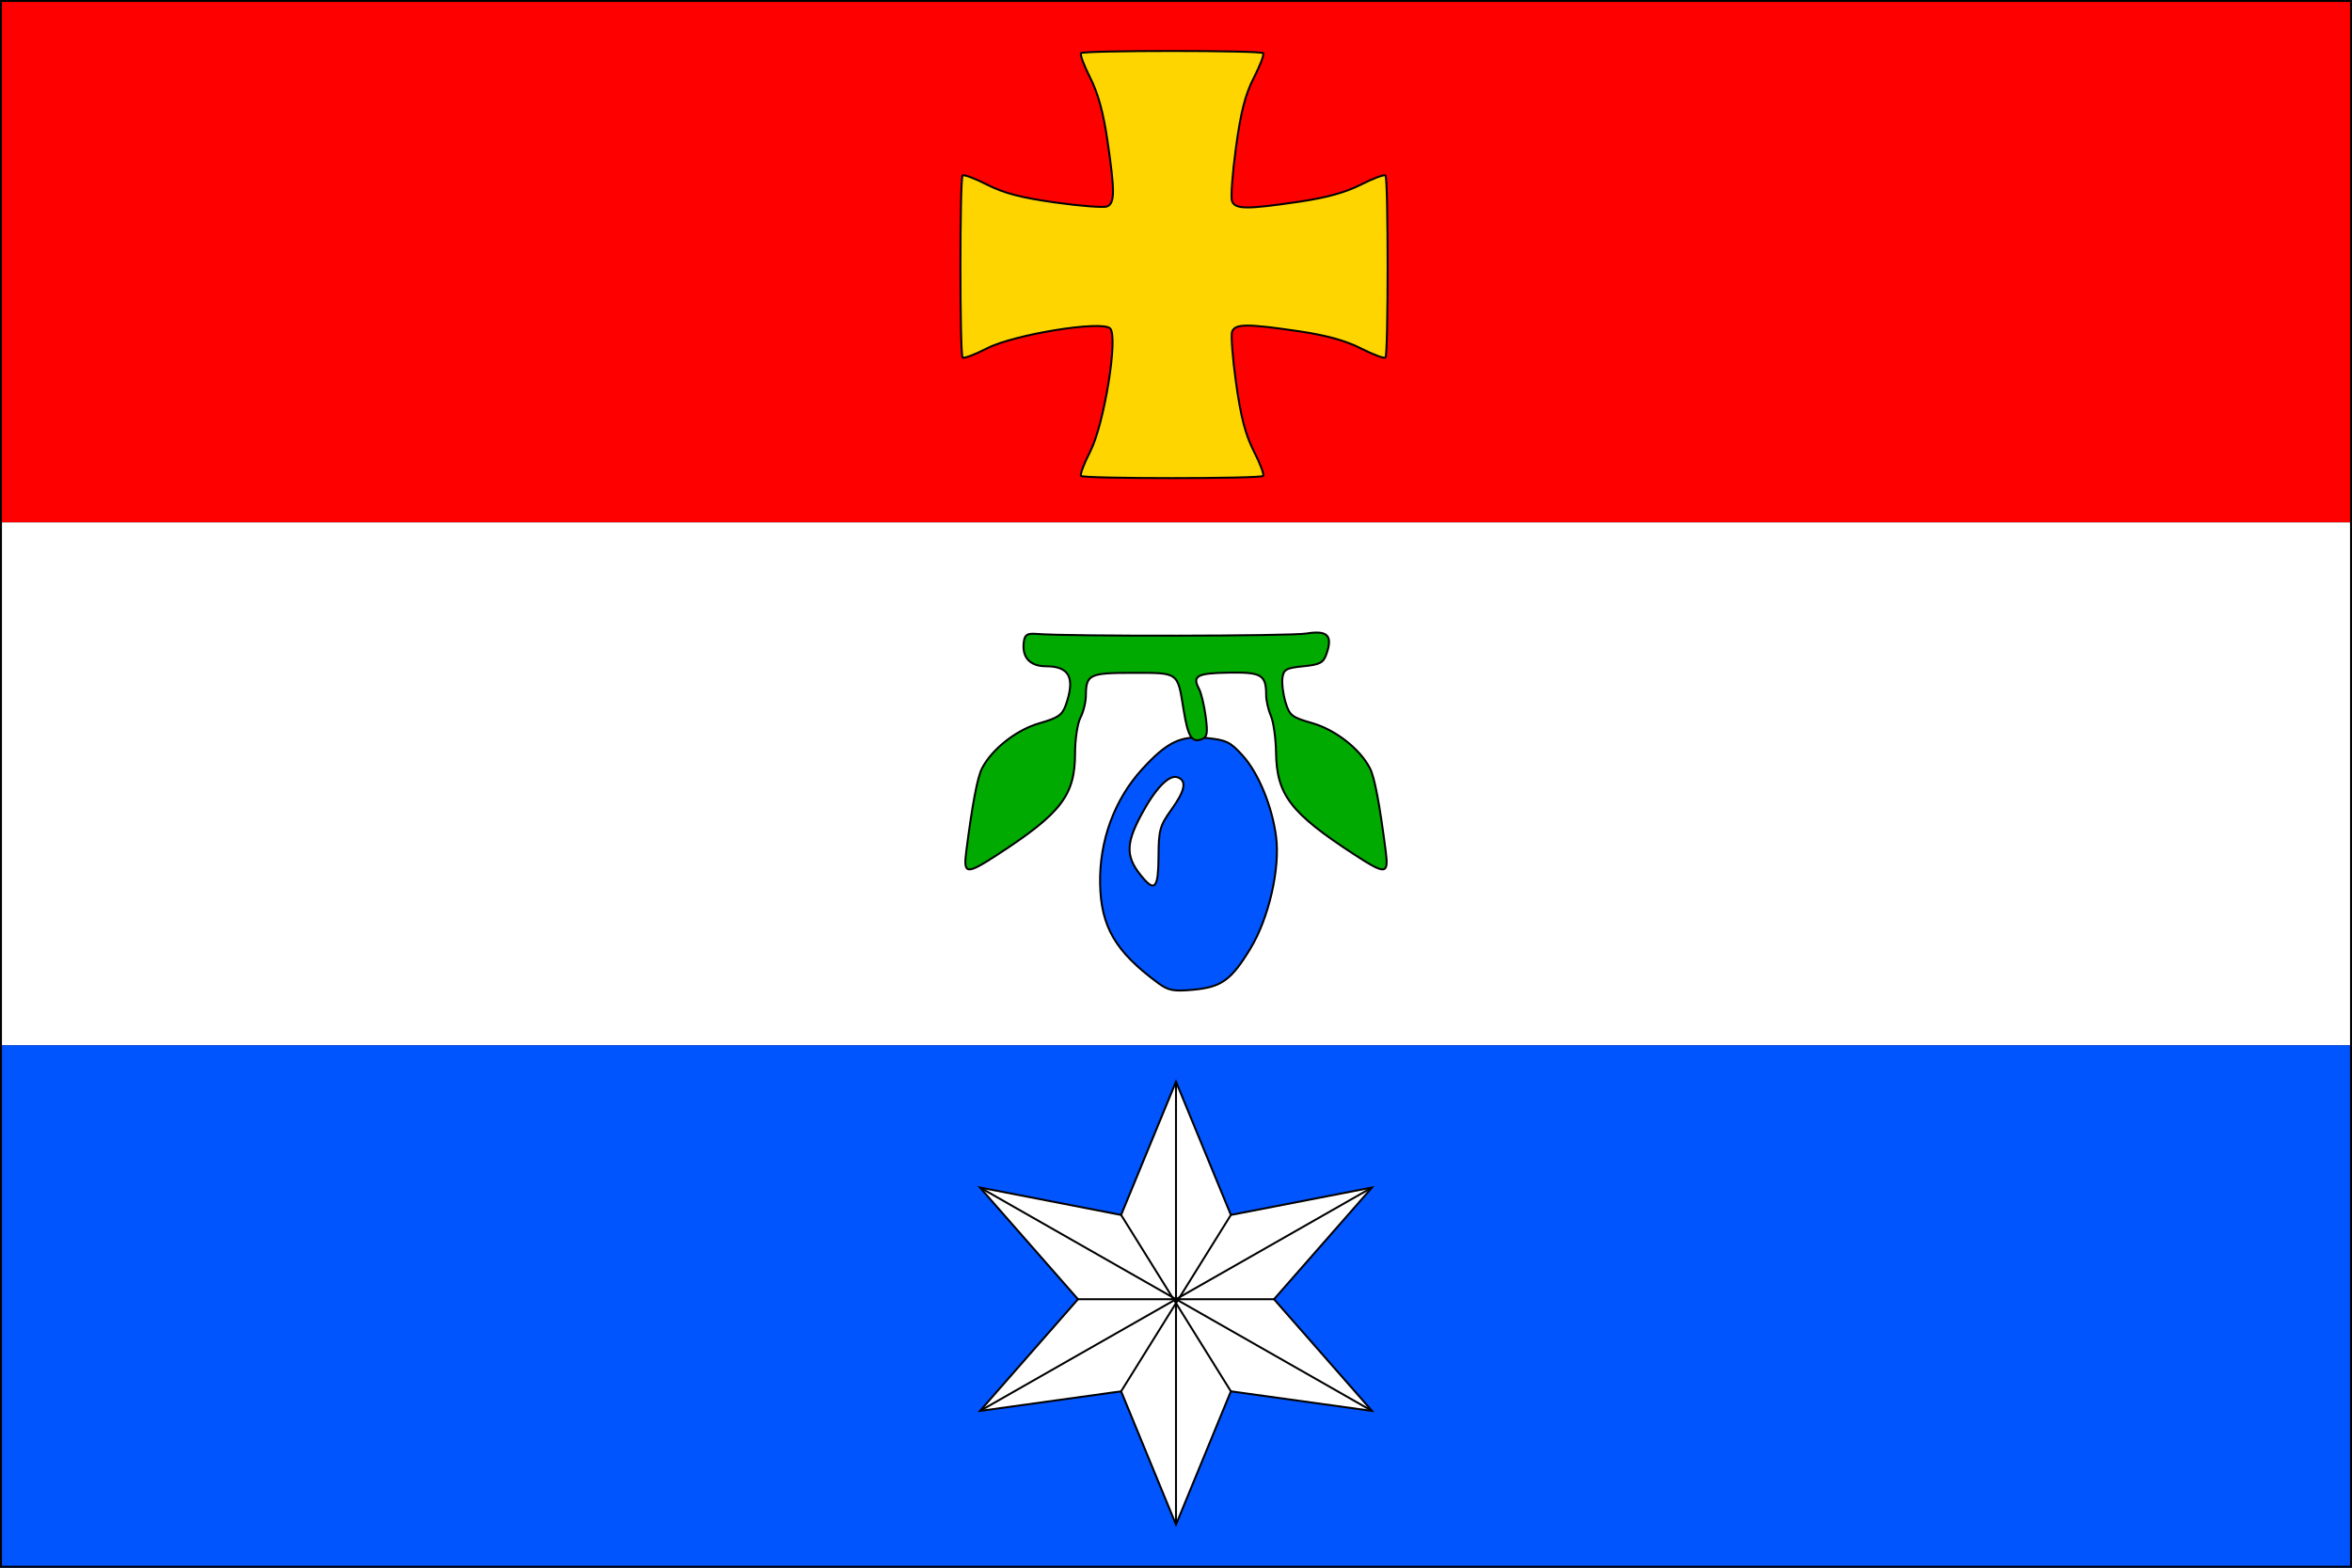 <?xml version="1.0" standalone="no"?>
<!DOCTYPE svg PUBLIC "-//W3C//DTD SVG 1.1//EN"  "http://www.w3.org/Graphics/SVG/1.1/DTD/svg11.dtd">
<svg xmlns="http://www.w3.org/2000/svg" xmlns:xlink="http://www.w3.org/1999/xlink" version="1.1" width="600" height="400" id="borotin_flag_svg">
<rect width="100%" height="100%" fill="#333333" stroke="none"/>
<desc>Flag of Borotin BK CZ</desc>

<rect height="133.3" width="600" fill="#f00" />
<rect height="133.4" width="600" y="133.3" fill="#fff" />
<rect height="133.3" width="600" y="266.7" fill="#05f" />

<path d="M 275.771,121.438 C 275.462,121.129 276.522,118.316 278.126,115.188 C 281.685,108.248 285.298,85.898 283.2,83.8 C 281.102,81.702 258.752,85.315 251.812,88.874 C 248.684,90.478 245.871,91.538 245.562,91.229 C 244.828,90.494 244.828,45.506 245.562,44.771 C 245.871,44.462 248.684,45.518 251.812,47.117 C 256.018,49.267 260.534,50.451 269.143,51.66 C 275.547,52.56 281.51,53.018 282.393,52.679 C 284.41,51.905 284.429,48.905 282.496,35.743 C 281.458,28.677 280.095,23.736 278.1,19.812 C 276.51,16.684 275.462,13.871 275.771,13.562 C 276.506,12.828 321.494,12.828 322.229,13.562 C 322.538,13.871 321.478,16.684 319.874,19.812 C 317.668,24.114 316.554,28.442 315.302,37.57 C 314.392,44.208 313.938,50.395 314.292,51.32 C 315.098,53.419 317.956,53.449 331.257,51.496 C 338.323,50.458 343.264,49.095 347.188,47.1 C 350.316,45.51 353.129,44.462 353.438,44.771 C 354.172,45.506 354.172,90.494 353.438,91.229 C 353.129,91.538 350.316,90.49 347.188,88.9 C 343.264,86.905 338.323,85.542 331.257,84.504 C 318.095,82.571 315.095,82.59 314.321,84.607 C 313.982,85.49 314.44,91.453 315.34,97.857 C 316.549,106.466 317.733,110.982 319.883,115.188 C 321.482,118.316 322.538,121.129 322.229,121.438 C 321.494,122.172 276.506,122.172 275.771,121.438 z   " fill="#ffd500" stroke="#000" stroke-width="0.5" id="golden_cross" />

<path d="M 295.5,250.871 C 284.564,242.833 280.846,236.487 280.635,225.5 C 280.424,214.53 284.283,204.015 291.368,196.257 C 297.699,189.323 301.187,187.639 307.831,188.306 C 312.866,188.812 313.903,189.326 317.102,192.9 C 321.08,197.344 324.547,205.81 325.538,213.5 C 326.583,221.611 323.684,234.256 319.008,241.98 C 314.092,250.102 311.614,251.882 304.298,252.548 C 299.385,252.996 298.042,252.74 295.5,250.871 z M 295.54,218.555 C 295.577,211.804 295.879,210.696 298.79,206.642 C 302.321,201.726 302.816,199.25 300.449,198.342 C 298.268,197.505 294.736,201.142 291.093,207.977 C 287.006,215.646 287.145,218.932 291.783,224.25 C 294.657,227.544 295.499,226.268 295.54,218.555 z   " fill="#05f" stroke="#000" stroke-width="0.5" id="blue_plum" />

<path d="M 246.49,217.25 C 248.075,204.968 249.347,198.293 250.537,196 C 253.087,191.089 259.306,186.214 265.169,184.532 C 269.986,183.15 271,182.439 271.919,179.803 C 274.317,172.925 272.8,170 266.835,170 C 262.693,170 260.62,167.687 261.187,163.698 C 261.44,161.923 262.078,161.548 264.5,161.747 C 272.469,162.404 329.086,162.32 333.257,161.645 C 338.681,160.768 340.034,162.146 338.383,166.867 C 337.594,169.125 336.752,169.571 332.481,170 C 328.12,170.438 327.457,170.806 327.153,172.956 C 326.963,174.307 327.31,177.09 327.924,179.141 C 328.948,182.557 329.522,183.008 334.771,184.514 C 340.695,186.215 346.901,191.066 349.463,196 C 350.653,198.293 351.925,204.968 353.51,217.25 C 354.274,223.175 353.509,223.251 345.5,218.04 C 329.246,207.465 325.675,202.811 325.52,192 C 325.469,188.425 324.881,184.233 324.213,182.685 C 323.546,181.137 323,178.745 323,177.369 C 323,172.172 321.84,171.479 313.386,171.626 C 305.327,171.766 304.097,172.445 305.878,175.772 C 306.432,176.807 307.193,179.974 307.569,182.81 C 308.142,187.132 307.979,188.071 306.559,188.616 C 304.02,189.59 303.049,187.994 301.921,180.993 C 300.379,171.415 300.746,171.68 289.029,171.68 C 277.874,171.68 277.048,172.08 277.009,177.5 C 276.997,179.15 276.372,181.681 275.619,183.123 C 274.866,184.566 274.25,188.636 274.25,192.168 C 274.25,202.888 270.758,207.463 254.5,218.04 C 246.491,223.251 245.726,223.175 246.49,217.25 z    " fill="#0a0" stroke="#000" stroke-width="0.5" id="green_branch"/>

<path d="M 300,276 L 314,310 L 350,303 L 325,331.5 L 350,360 L 314,355 L 300,389 L 286,355 L 250,360 L 275,331.5 L 250,303 L 286,310 L 300,276 z " fill="#fff" stroke="#000" stroke-width="0.5" id="silver_star" />

<line x1="300" y1="276" x2="300" y2="389" stroke="#000" stroke-width="0.5" />
<line x1="350" y1="303" x2="250" y2="360" stroke="#000" stroke-width="0.5" />
<line x1="350" y1="360" x2="250" y2="303" stroke="#000" stroke-width="0.5" />

<line x1="314" y1="310" x2="286" y2="355" stroke="#000" stroke-width="0.5" />
<line x1="325" y1="331.5" x2="275" y2="331.5" stroke="#000" stroke-width="0.5" />
<line x1="314" y1="355" x2="286" y2="310" stroke="#000" stroke-width="0.5" />

<path d="M 0,0 L 600,0 L 600,400 L 0,400 L 0,0 z " fill="none" stroke="#000" stroke-width="1" />

</svg>